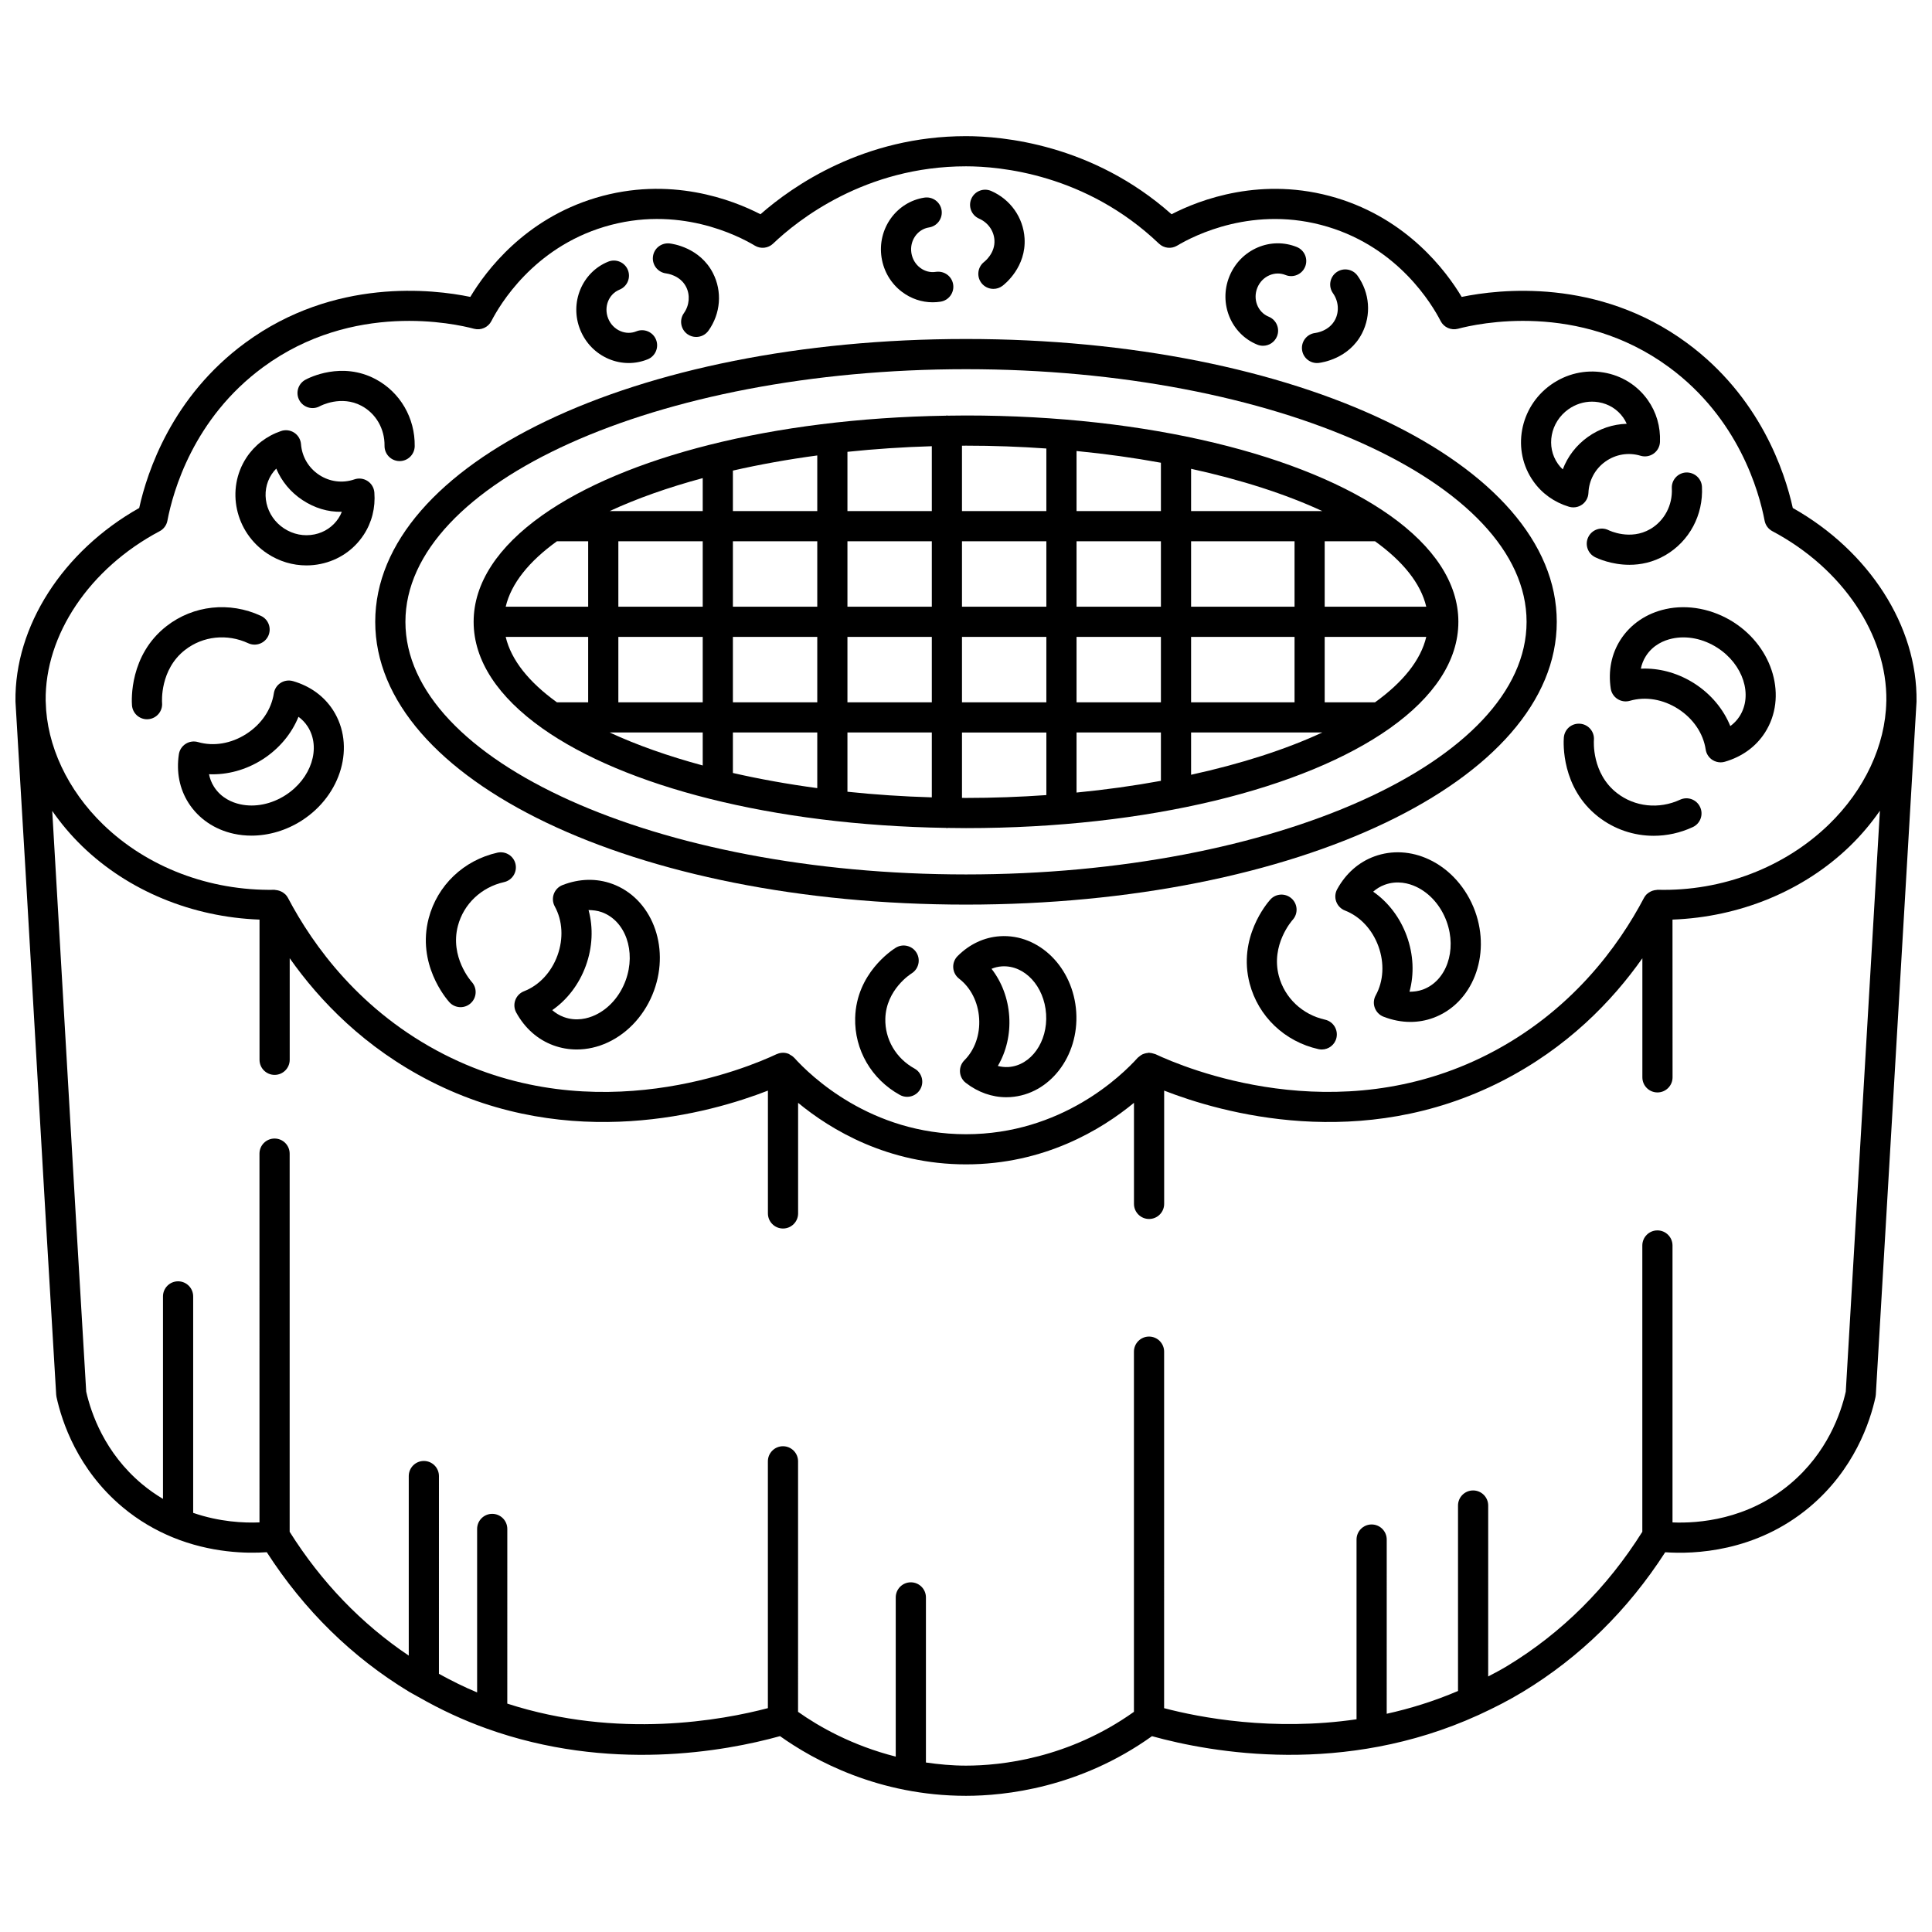 <?xml version="1.0" encoding="UTF-8"?>
<!-- Uploaded to: ICON Repo, www.svgrepo.com, Generator: ICON Repo Mixer Tools -->
<svg width="800px" height="800px" version="1.1" viewBox="144 144 512 512" xmlns="http://www.w3.org/2000/svg">
 <defs>
  <clipPath id="a">
   <path d="m148.09 180h503.81v440h-503.81z"/>
  </clipPath>
 </defs>
 <g clip-path="url(#a)">
  <path d="m651.9 329.88c0.277-19.906-12.535-39.836-32.793-51.258-2.121-9.605-8.691-29.523-28.121-43.785-23.57-17.305-49.77-14.188-59.625-12.152-4.16-6.945-14.41-20.582-33.207-26.242-19.699-5.922-36.324 0.531-43.68 4.336-20.98-18.633-44.926-20.699-54.473-20.699-27.055 0-45.93 13.199-54.469 20.699-7.356-3.801-23.98-10.266-43.688-4.34-18.797 5.66-29.051 19.297-33.207 26.242-9.852-2.039-36.051-5.156-59.625 12.152-19.43 14.258-26.004 34.18-28.121 43.785-20.254 11.418-33.066 31.355-32.793 51.258 0 0.055 0.012 0.109 0.012 0.164 0 0.008-0.004 0.016-0.004 0.023 1.793 29.59 3.582 60.523 5.371 91.461 1.805 31.141 3.602 62.281 5.41 92.066 0.012 0.203 0.039 0.406 0.082 0.609 1.445 6.641 5.641 19.266 17.504 29.203 4.269 3.578 8.734 6.113 13.094 7.926 0.047 0.02 0.098 0.043 0.145 0.062 10.168 4.18 19.762 4.332 24.988 3.961 9.91 15.383 22.586 27.816 37.719 36.988 0.68 0.41 1.367 0.746 2.047 1.141 0.141 0.074 0.258 0.168 0.402 0.223 6 3.438 12.023 6.199 17.996 8.344 0.016 0.008 0.035 0.012 0.051 0.02 32.438 11.656 63.137 6.098 77.797 2.027 9.004 6.406 26.168 15.816 49.289 15.816 10.273 0 30.098-2.086 49.285-15.805 15.961 4.426 50.918 10.602 86.422-5.562 0.188-0.066 0.352-0.152 0.523-0.242 3.785-1.746 7.574-3.668 11.348-5.953 15.129-9.172 27.809-21.609 37.719-36.988 7.5 0.535 23.957 0.008 38.227-11.949 11.863-9.938 16.062-22.562 17.504-29.203 0.043-0.203 0.07-0.41 0.082-0.617l10.781-183.53c0-0.008-0.004-0.012-0.004-0.02 0.004-0.062 0.012-0.113 0.012-0.164zm-465.59-45.105c1.074-0.57 1.832-1.59 2.055-2.785 1.469-7.715 6.875-27.117 25.383-40.707 23.824-17.484 50.734-11.535 55.887-10.152 1.812 0.473 3.727-0.367 4.586-2.039 2.273-4.434 11.16-19.336 29.93-24.988 19.5-5.883 35.473 2.344 39.906 5 1.539 0.926 3.516 0.699 4.812-0.535 6.457-6.164 24.355-20.492 51.137-20.492 8.918 0 31.746 1.996 51.133 20.488 1.305 1.242 3.269 1.465 4.812 0.535 4.434-2.656 20.422-10.859 39.906-5 18.773 5.648 27.656 20.551 29.93 24.988 0.859 1.672 2.769 2.512 4.586 2.039 5.148-1.379 32.062-7.336 55.887 10.152 18.508 13.586 23.914 32.996 25.383 40.707 0.227 1.195 0.984 2.219 2.055 2.785 18.582 9.848 30.438 27.496 30.207 44.965l-0.016 0.25c-0.227 11.508-5.758 23.352-15.227 32.52-11.664 11.305-28.164 17.73-45.359 17.297-0.016 0-0.027 0.004-0.039 0.008-0.012 0-0.02-0.008-0.031-0.008-0.066 0-0.121 0.035-0.188 0.035-0.402 0.031-0.785 0.109-1.137 0.227-0.152 0.051-0.293 0.113-0.438 0.184-0.367 0.176-0.703 0.391-0.992 0.668-0.027 0.027-0.062 0.043-0.094 0.07-0.27 0.273-0.508 0.582-0.699 0.945-6.676 12.703-19.281 30.207-41.387 41.484-40.203 20.5-80.438 3.555-88.098-0.055-0.023-0.012-0.051-0.012-0.074-0.02-0.121-0.055-0.258-0.066-0.383-0.109-0.348-0.117-0.691-0.195-1.051-0.211-0.066-0.004-0.125-0.039-0.195-0.039-0.105 0-0.191 0.051-0.293 0.059-0.332 0.023-0.648 0.09-0.961 0.191-0.164 0.055-0.32 0.102-0.473 0.176-0.297 0.145-0.559 0.336-0.816 0.551-0.113 0.094-0.234 0.164-0.336 0.27-0.027 0.027-0.062 0.043-0.094 0.07-4.273 4.766-20.227 20.281-45.52 20.281s-41.246-15.52-45.535-20.273c-0.023-0.023-0.055-0.031-0.078-0.059-0.297-0.316-0.66-0.551-1.047-0.754-0.094-0.047-0.164-0.133-0.262-0.176-0.488-0.211-1.02-0.332-1.582-0.332-0.004 0-0.012 0.004-0.016 0.004-0.578 0.004-1.121 0.141-1.621 0.363-0.02 0.008-0.043 0.004-0.066 0.016-7.656 3.606-47.887 20.559-88.098 0.055-22.109-11.277-34.711-28.781-41.387-41.484-0.188-0.355-0.418-0.66-0.688-0.926-0.055-0.055-0.125-0.09-0.18-0.145-0.262-0.23-0.547-0.43-0.867-0.582-0.176-0.094-0.355-0.164-0.543-0.227-0.324-0.109-0.672-0.172-1.035-0.207-0.078-0.004-0.145-0.043-0.223-0.043-0.012 0-0.02 0.008-0.031 0.008-0.016 0-0.027-0.004-0.039-0.008-17.227 0.293-33.691-5.996-45.359-17.297-9.445-9.148-14.969-20.953-15.219-32.441-0.008-0.113-0.012-0.227-0.02-0.34-0.234-17.465 11.621-35.109 30.199-44.957zm446.84 228.02c-1.289 5.719-4.898 16.219-14.762 24.48-11.332 9.496-24.32 10.469-31.156 10.18v-73.387c0-2.211-1.793-4-4-4s-4 1.789-4 4v75.871c-9.344 14.844-21.371 26.812-35.797 35.559-1.676 1.016-3.363 1.891-5.051 2.785l0.004-45.301c0-2.211-1.793-4-4-4s-4 1.789-4 4v49.148c-6.363 2.711-12.691 4.668-18.895 6.035l0.004-46.168c0-2.211-1.793-4-4-4-2.207 0-4 1.789-4 4v47.629c-22.188 3.238-41.516-0.449-50.996-2.945l0.004-94.477c0-2.211-1.793-4-4-4-2.207 0-4 1.789-4 4v95.449c-17.34 12.344-35.227 14.258-44.504 14.258-3.738 0-7.238-0.348-10.621-0.828v-43.754c0-2.211-1.793-4-4-4-2.207 0-4 1.789-4 4v42.191c-11.57-2.934-20.391-7.965-25.887-11.867l0.004-66.387c0-2.211-1.793-4-4-4-2.207 0-4 1.789-4 4v65.41c-11.992 3.164-39.695 8.301-69.059-1.199l0.004-46.293c0-2.211-1.793-4-4-4-2.207 0-4 1.789-4 4v43.324c-3.379-1.402-6.754-3.078-10.121-4.93l0.004-52.406c0-2.211-1.793-4-4-4s-4 1.789-4 4v47.582c-12.551-8.445-23.152-19.457-31.562-32.812v-100.22c0-2.211-1.793-4-4-4s-4 1.789-4 4l0.004 97.73c-4.168 0.176-10.605-0.125-17.574-2.527v-57.363c0-2.211-1.793-4-4-4-2.207 0-4 1.789-4 4v53.66c-1.883-1.121-3.758-2.418-5.586-3.949-9.867-8.266-13.477-18.766-14.762-24.48-1.793-29.688-3.586-60.715-5.383-91.73-1.207-20.871-2.414-41.707-3.621-62.168 2.281 3.281 4.914 6.426 7.934 9.352 12.25 11.871 29.195 18.805 47 19.457v37.152c0 2.211 1.793 4 4 4 2.207 0 4-1.789 4-4v-26.91c8.008 11.367 19.926 23.734 37.297 32.594 37.23 18.984 74.316 8.379 89.434 2.484v32.547c0 2.211 1.793 4 4 4 2.207 0 4-1.789 4-4v-29.309c8.633 7.117 23.801 16.309 44.504 16.309 20.703 0 35.875-9.195 44.504-16.309v26.781c0 2.211 1.793 4 4 4s4-1.789 4-4v-30.02c15.113 5.898 52.195 16.504 89.434-2.481 17.375-8.859 29.289-21.227 37.297-32.594v31.559c0 2.211 1.793 4 4 4 2.207 0 4-1.789 4-4l-0.016-41.805c17.797-0.656 34.746-7.59 47-19.457 3.035-2.941 5.676-6.098 7.965-9.395z"/>
 </g>
 <path d="m400 383.73c87.789 0 156.56-32.918 156.56-74.945-0.004-42.023-68.77-74.949-156.56-74.949s-156.56 32.918-156.56 74.945c0 42.023 68.77 74.949 156.56 74.949zm0-141.89c81.918 0 148.56 30.031 148.56 66.945s-66.645 66.949-148.56 66.949c-81.918 0-148.56-30.031-148.56-66.945 0-36.914 66.645-66.949 148.56-66.949z"/>
 <path d="m287.6 336.93c0.039 0.039 0.094 0.059 0.133 0.098 21.711 15.359 60.914 25.633 106.94 26.375 0.098 0.008 0.176 0.055 0.273 0.055 0.09 0 0.16-0.043 0.242-0.047 1.598 0.023 3.199 0.047 4.812 0.047 48.34 0 89.746-10.488 112.29-26.441 0.031-0.031 0.074-0.047 0.109-0.078 11.512-8.176 18.086-17.781 18.086-28.152 0-10.371-6.578-19.977-18.086-28.152-0.031-0.031-0.07-0.047-0.109-0.078-22.547-15.965-63.953-26.449-112.29-26.449-1.617 0-3.215 0.027-4.812 0.047-0.082-0.004-0.156-0.047-0.242-0.047-0.098 0-0.176 0.047-0.273 0.055-46.027 0.738-85.223 11.016-106.94 26.375-0.039 0.035-0.094 0.055-0.133 0.098-11.508 8.176-18.082 17.781-18.082 28.148 0 10.367 6.578 19.973 18.086 28.148zm-9.586-24.148h21.855v17.34h-8.277c-7.371-5.305-12.125-11.172-13.578-17.34zm52.215 25.332v8.742c-9.195-2.484-17.512-5.426-24.668-8.742zm7.996 0h22.359v14.746c-7.82-1.051-15.305-2.398-22.359-4.012zm22.359-25.332v17.34h-22.359v-17.34zm-22.359-8v-17.34h22.359v17.34zm30.355 33.332h22.359v17.195c-7.644-0.223-15.125-0.727-22.359-1.488zm0-7.996v-17.34h22.359v17.34zm30.355-17.336h22.359v17.34h-22.359zm30.359 0h22.359v17.34h-22.359zm22.359 25.332v12.816c-7.125 1.305-14.605 2.352-22.359 3.106v-15.922zm7.996 0h34.781c-9.691 4.496-21.512 8.305-34.781 11.207zm0-7.996v-17.34h27.418v17.34zm0-25.336v-17.34h27.418v17.34zm0-25.336v-11.207c13.273 2.902 25.09 6.715 34.781 11.207zm-7.996 0h-22.359v-15.922c7.75 0.754 15.23 1.805 22.359 3.106zm0 7.996v17.34h-22.359v-17.34zm-30.359 17.34h-22.359v-17.34h22.359zm-30.355 0h-22.359v-17.34h22.359zm-22.359-25.336v-15.707c7.234-0.758 14.711-1.262 22.359-1.488v17.195zm-7.996 0h-22.359v-10.734c7.055-1.613 14.539-2.957 22.359-4.012zm-30.355 0h-24.668c7.152-3.316 15.469-6.258 24.668-8.742zm0 7.996v17.34h-22.359v-17.34zm0 25.34v17.34h-22.359v-17.34zm68.707 42.668v-17.328h22.359v16.586c-6.941 0.488-14.055 0.754-21.301 0.754-0.352-0.004-0.703-0.012-1.059-0.012zm109.46-25.332h-13.34v-17.34h26.918c-1.449 6.172-6.207 12.039-13.578 17.34zm13.578-25.336h-26.918v-17.34h13.34c7.371 5.301 12.129 11.168 13.578 17.34zm-100.68-41.922v16.586h-22.359v-17.328c0.355 0 0.703-0.012 1.059-0.012 7.246-0.004 14.359 0.266 21.301 0.754zm-129.7 24.582h8.277v17.34h-21.855c1.453-6.172 6.207-12.039 13.578-17.34z"/>
 <path d="m522.68 371.75c-4.699-2.203-9.82-2.481-14.43-0.801-4.172 1.516-7.59 4.527-9.883 8.699-0.555 1.012-0.648 2.211-0.25 3.289 0.395 1.082 1.234 1.938 2.309 2.359 4.023 1.566 7.254 5.031 8.875 9.496 1.621 4.469 1.359 9.207-0.723 12.992-0.555 1.008-0.648 2.207-0.25 3.285 0.395 1.078 1.23 1.941 2.305 2.363 2.367 0.918 4.766 1.387 7.125 1.387 2.059 0 4.09-0.352 6.039-1.062 10.406-3.781 15.395-16.469 11.113-28.27-2.246-6.148-6.695-11.16-12.23-13.738zm-1.625 34.5c-1.223 0.441-2.414 0.562-3.527 0.57 1.285-4.699 1.059-9.859-0.715-14.746-1.77-4.891-4.91-8.992-8.906-11.773 0.836-0.734 1.852-1.391 3.074-1.836 3.332-1.207 6.363-0.383 8.312 0.531 3.621 1.695 6.57 5.055 8.082 9.223 2.777 7.656-0.062 15.746-6.32 18.031z"/>
 <path d="m495.14 414.22c-6.019-1.34-10.711-5.785-12.238-11.602-2.16-8.219 3.445-14.605 3.688-14.875 1.473-1.648 1.332-4.176-0.316-5.644-1.652-1.477-4.176-1.336-5.644 0.312-0.895 1.004-8.641 10.121-5.457 22.238 2.297 8.73 9.281 15.387 18.238 17.383 0.293 0.062 0.582 0.094 0.871 0.094 1.832 0 3.488-1.262 3.898-3.125 0.477-2.164-0.883-4.305-3.039-4.781z"/>
 <path d="m306.23 378.23c-4.172-1.527-8.727-1.402-13.16 0.324-1.07 0.414-1.91 1.281-2.305 2.363-0.391 1.082-0.301 2.277 0.25 3.285 2.078 3.785 2.344 8.52 0.723 12.992-1.621 4.469-4.856 7.934-8.871 9.496-1.07 0.414-1.914 1.277-2.309 2.359-0.395 1.082-0.305 2.277 0.25 3.285 2.293 4.18 5.707 7.188 9.879 8.707 1.984 0.723 4.062 1.082 6.156 1.082 2.781 0 5.598-0.629 8.273-1.883 5.531-2.582 9.984-7.594 12.211-13.746 4.297-11.797-0.691-24.484-11.098-28.266zm3.594 25.543c-1.512 4.172-4.457 7.531-8.082 9.227-1.945 0.91-4.977 1.742-8.312 0.531-1.227-0.449-2.242-1.098-3.078-1.836 4-2.777 7.133-6.887 8.906-11.777 1.77-4.891 1.996-10.047 0.715-14.746 1.086 0.02 2.305 0.129 3.523 0.57 6.269 2.281 9.109 10.371 6.328 18.031z"/>
 <path d="m280.62 372.99c-0.48-2.156-2.609-3.492-4.769-3.035-8.957 1.996-15.941 8.652-18.238 17.383-3.184 12.117 4.566 21.234 5.457 22.238 0.793 0.883 1.883 1.332 2.984 1.332 0.949 0 1.898-0.336 2.664-1.02 1.648-1.473 1.789-4 0.316-5.644-0.238-0.266-5.848-6.656-3.688-14.875 1.527-5.812 6.223-10.262 12.238-11.602 2.152-0.484 3.512-2.621 3.035-4.777z"/>
 <path d="m409 392.11c-0.004 0-0.004 0 0 0-4.172 0.273-8.051 2.086-11.219 5.254-0.816 0.812-1.238 1.934-1.164 3.082 0.074 1.148 0.641 2.211 1.555 2.914 3.094 2.379 5.031 6.215 5.309 10.512 0.281 4.301-1.148 8.355-3.906 11.117-0.816 0.812-1.238 1.934-1.168 3.082 0.07 1.148 0.641 2.211 1.551 2.91 3.242 2.496 6.926 3.797 10.727 3.797 0.355 0 0.715-0.012 1.074-0.035 10.387-0.68 18.215-10.793 17.453-22.543-0.758-11.75-9.805-20.758-20.211-20.09zm2.246 34.66c-1.023 0.059-1.957-0.055-2.809-0.285 2.246-3.828 3.328-8.402 3.019-13.129-0.309-4.723-1.969-9.113-4.691-12.613 0.816-0.34 1.73-0.582 2.742-0.648 6.051-0.375 11.242 5.281 11.719 12.633 0.484 7.352-4 13.652-9.98 14.043z"/>
 <path d="m386.34 427.17c-4.902-2.699-7.856-7.758-7.719-13.207 0.199-7.699 6.691-11.828 6.965-12 1.875-1.168 2.445-3.629 1.285-5.508-1.168-1.879-3.637-2.449-5.508-1.281-1.066 0.664-10.43 6.824-10.734 18.578-0.219 8.453 4.324 16.277 11.855 20.422 0.613 0.336 1.273 0.496 1.922 0.496 1.41 0 2.777-0.746 3.508-2.07 1.07-1.934 0.359-4.363-1.574-5.43z"/>
 <path d="m585.41 305.42c-5.07 1.109-9.324 4-11.973 8.141-2.391 3.738-3.281 8.203-2.574 12.914 0.168 1.141 0.828 2.152 1.797 2.769 0.969 0.625 2.164 0.797 3.269 0.477 4.141-1.203 8.809-0.414 12.801 2.148 3.996 2.566 6.656 6.484 7.297 10.762 0.172 1.141 0.828 2.152 1.797 2.769 0.652 0.414 1.398 0.633 2.16 0.633 0.371 0 0.746-0.051 1.113-0.16 4.57-1.324 8.254-4 10.648-7.742 5.973-9.336 2.246-22.445-8.309-29.223-5.5-3.516-12.078-4.801-18.027-3.488zm13.699 10.234c6.848 4.398 9.492 12.551 5.894 18.176-0.703 1.09-1.559 1.938-2.453 2.59-1.832-4.512-5.133-8.473-9.5-11.281-4.07-2.609-8.66-3.961-13.191-3.961-0.34 0-0.68 0.008-1.016 0.023 0.219-1.09 0.633-2.234 1.332-3.332 1.918-3 4.836-4.18 6.941-4.637 3.906-0.855 8.27 0.027 11.992 2.422z"/>
 <path d="m589.24 355.93c-5.594 2.59-12.02 1.914-16.754-1.781-6.68-5.207-6.109-13.707-6.082-14.066 0.168-2.203-1.48-4.121-3.68-4.289-2.262-0.172-4.125 1.48-4.293 3.684-0.105 1.34-0.719 13.301 9.141 20.984 4.266 3.324 9.422 5.031 14.668 5.031 3.5 0 7.035-0.758 10.363-2.305 2.004-0.922 2.875-3.305 1.945-5.305-0.926-2.008-3.297-2.887-5.309-1.953z"/>
 <path d="m221.63 324.5c-1.098-0.316-2.297-0.145-3.266 0.477-0.969 0.621-1.625 1.633-1.797 2.769-0.641 4.277-3.301 8.195-7.301 10.758-4 2.57-8.664 3.356-12.801 2.152-1.109-0.316-2.301-0.148-3.269 0.477-0.973 0.621-1.629 1.633-1.797 2.769-0.707 4.711 0.184 9.176 2.574 12.914 2.652 4.137 6.902 7.031 11.973 8.137 1.531 0.336 3.098 0.5 4.684 0.5 4.578 0 9.258-1.379 13.34-4 10.559-6.777 14.285-19.887 8.309-29.223-2.391-3.734-6.078-6.41-10.648-7.731zm-1.973 30.23c-3.723 2.394-8.094 3.281-11.996 2.414-2.106-0.461-5.023-1.637-6.941-4.633-0.703-1.098-1.113-2.238-1.332-3.332 4.848 0.207 9.832-1.141 14.207-3.941 4.371-2.805 7.672-6.766 9.504-11.281 0.895 0.656 1.75 1.504 2.449 2.594 3.602 5.629 0.957 13.781-5.891 18.18z"/>
 <path d="m182.96 334.61c0.102 0 0.203-0.004 0.309-0.012 2.203-0.168 3.852-2.086 3.684-4.289-0.027-0.359-0.598-8.863 6.082-14.066 4.738-3.695 11.164-4.371 16.75-1.781 1.996 0.926 4.379 0.055 5.309-1.941 0.926-2.004 0.059-4.383-1.941-5.309-8.328-3.867-17.922-2.816-25.035 2.727-9.855 7.68-9.246 19.645-9.141 20.984 0.16 2.09 1.914 3.688 3.984 3.688z"/>
 <path d="m214.86 290.71c3.129 2.066 6.703 3.129 10.336 3.129 1.254 0 2.519-0.125 3.773-0.387 4.734-0.977 8.785-3.715 11.41-7.711 2.164-3.289 3.144-7.172 2.832-11.227-0.098-1.234-0.754-2.356-1.793-3.035-1.035-0.68-2.328-0.844-3.5-0.438-3.152 1.082-6.559 0.645-9.348-1.195-2.797-1.844-4.547-4.809-4.801-8.141-0.098-1.23-0.754-2.352-1.793-3.035-1.031-0.68-2.332-0.84-3.496-0.441-3.844 1.32-7.012 3.754-9.176 7.051-5.492 8.387-3.004 19.793 5.555 25.43zm1.141-21.035c0.352-0.539 0.758-1.035 1.211-1.488 1.414 3.363 3.805 6.266 6.961 8.344 3.16 2.078 6.676 3.191 10.418 3.098-0.234 0.602-0.535 1.18-0.891 1.723-1.453 2.211-3.703 3.727-6.34 4.269-2.789 0.574-5.664 0.008-8.098-1.59-4.887-3.215-6.348-9.656-3.262-14.355z"/>
 <path d="m228.74 251.66c0.23-0.125 5.668-2.996 11.062-0.113 3.832 2.051 6.164 6.106 6.102 10.586-0.031 2.207 1.73 4.027 3.938 4.059h0.059c2.18 0 3.961-1.75 4-3.938 0.109-7.481-3.844-14.281-10.324-17.754-8.996-4.809-17.684-0.391-18.645 0.137-1.941 1.051-2.664 3.477-1.613 5.418 1.051 1.934 3.481 2.66 5.422 1.605z"/>
 <path d="m305.31 239.12c1.711 0.727 3.512 1.086 5.305 1.086 1.707 0 3.414-0.332 5.035-0.988 2.047-0.832 3.031-3.164 2.203-5.211-0.828-2.047-3.164-3.035-5.211-2.203-1.34 0.551-2.84 0.531-4.215-0.055-1.48-0.625-2.633-1.812-3.25-3.344-1.23-3.047 0.121-6.477 3.012-7.648 2.047-0.832 3.031-3.164 2.203-5.211-0.832-2.047-3.16-3.031-5.211-2.203-6.973 2.828-10.301 10.93-7.418 18.059 1.422 3.519 4.106 6.254 7.547 7.719z"/>
 <path d="m320.55 216.46c0.152 0.016 3.68 0.461 5.266 3.543 1.121 2.176 0.891 4.914-0.574 6.981-1.281 1.801-0.855 4.293 0.941 5.578 0.703 0.5 1.512 0.738 2.316 0.738 1.25 0 2.484-0.582 3.262-1.684 3.231-4.543 3.676-10.391 1.168-15.266-3.469-6.75-10.668-7.746-11.48-7.836-2.223-0.227-4.168 1.332-4.414 3.523-0.25 2.184 1.324 4.16 3.516 4.422z"/>
 <path d="m477.21 235.34c0.492 0.199 1 0.293 1.5 0.293 1.582 0 3.078-0.941 3.707-2.496 0.832-2.047-0.156-4.379-2.203-5.211-2.891-1.172-4.242-4.602-3.012-7.652 0.617-1.527 1.77-2.715 3.25-3.34 1.371-0.582 2.871-0.602 4.215-0.055 2.051 0.828 4.383-0.156 5.211-2.203 0.832-2.047-0.156-4.379-2.203-5.211-3.328-1.344-6.996-1.316-10.34 0.102-3.441 1.461-6.125 4.199-7.543 7.711-2.883 7.137 0.441 15.238 7.418 18.062z"/>
 <path d="m489.05 236.66c0.23 2.039 1.957 3.547 3.961 3.547 0.148 0 0.301-0.008 0.449-0.023 0.812-0.094 8.012-1.082 11.484-7.836 2.508-4.879 2.062-10.727-1.168-15.266-1.277-1.801-3.773-2.227-5.578-0.945-1.801 1.281-2.223 3.773-0.941 5.578 1.469 2.066 1.691 4.805 0.574 6.981-1.582 3.082-5.113 3.527-5.266 3.543-2.191 0.25-3.769 2.234-3.516 4.422z"/>
 <path d="m383.05 221.36c2.391 1.801 5.215 2.75 8.121 2.75 0.695 0 1.395-0.055 2.094-0.164 2.18-0.344 3.672-2.391 3.332-4.57-0.34-2.184-2.371-3.644-4.57-3.336-1.465 0.242-2.945-0.148-4.168-1.066-1.254-0.949-2.082-2.352-2.332-3.941-0.504-3.25 1.586-6.277 4.668-6.758 2.184-0.34 3.676-2.387 3.336-4.57-0.34-2.184-2.383-3.664-4.566-3.336-7.438 1.16-12.523 8.285-11.34 15.895 0.574 3.66 2.496 6.891 5.426 9.098z"/>
 <path d="m403.47 201.94c2.352 1.031 3.91 3.211 4.066 5.691 0.219 3.441-2.555 5.633-2.691 5.746-1.754 1.332-2.102 3.84-0.777 5.594 0.789 1.043 1.984 1.586 3.195 1.586 0.84 0 1.684-0.262 2.406-0.809 0.652-0.492 6.332-5.019 5.848-12.629-0.348-5.477-3.734-10.273-8.836-12.508-2.031-0.891-4.383 0.039-5.266 2.059-0.887 2.023 0.031 4.383 2.055 5.269z"/>
 <path d="m559.79 278.29c0.379 0.113 0.773 0.172 1.164 0.172 0.82 0 1.633-0.25 2.316-0.738 1.008-0.719 1.633-1.863 1.68-3.098 0.137-3.34 1.773-6.375 4.504-8.312 2.723-1.938 6.117-2.496 9.301-1.539 1.184 0.363 2.473 0.148 3.481-0.57s1.629-1.863 1.676-3.094c0.164-4.062-0.961-7.902-3.238-11.109-2.766-3.898-6.918-6.484-11.68-7.285-4.914-0.828-9.891 0.332-14.004 3.258-8.348 5.953-10.418 17.441-4.609 25.609 2.266 3.207 5.523 5.527 9.41 6.707zm-0.168-25.812c1.875-1.336 4.051-2.035 6.269-2.035 0.586 0 1.176 0.047 1.762 0.148 2.656 0.445 4.961 1.879 6.492 4.031 0.375 0.531 0.695 1.094 0.953 1.688-3.648 0.105-7.219 1.289-10.297 3.484s-5.359 5.184-6.652 8.598c-0.473-0.438-0.895-0.918-1.266-1.445-3.254-4.578-2.027-11.066 2.738-14.469z"/>
 <path d="m581.34 284.21c-5.281 3.078-10.828 0.402-11.059 0.289-1.988-0.98-4.379-0.168-5.359 1.812-0.98 1.98-0.168 4.379 1.812 5.359 0.613 0.301 4.273 2.008 9.086 2.008 2.906 0 6.234-0.625 9.551-2.562 6.34-3.707 10.047-10.648 9.664-18.121-0.113-2.203-1.996-3.859-4.199-3.785-2.207 0.113-3.902 1.996-3.785 4.203 0.227 4.461-1.961 8.605-5.711 10.797z"/>
</svg>